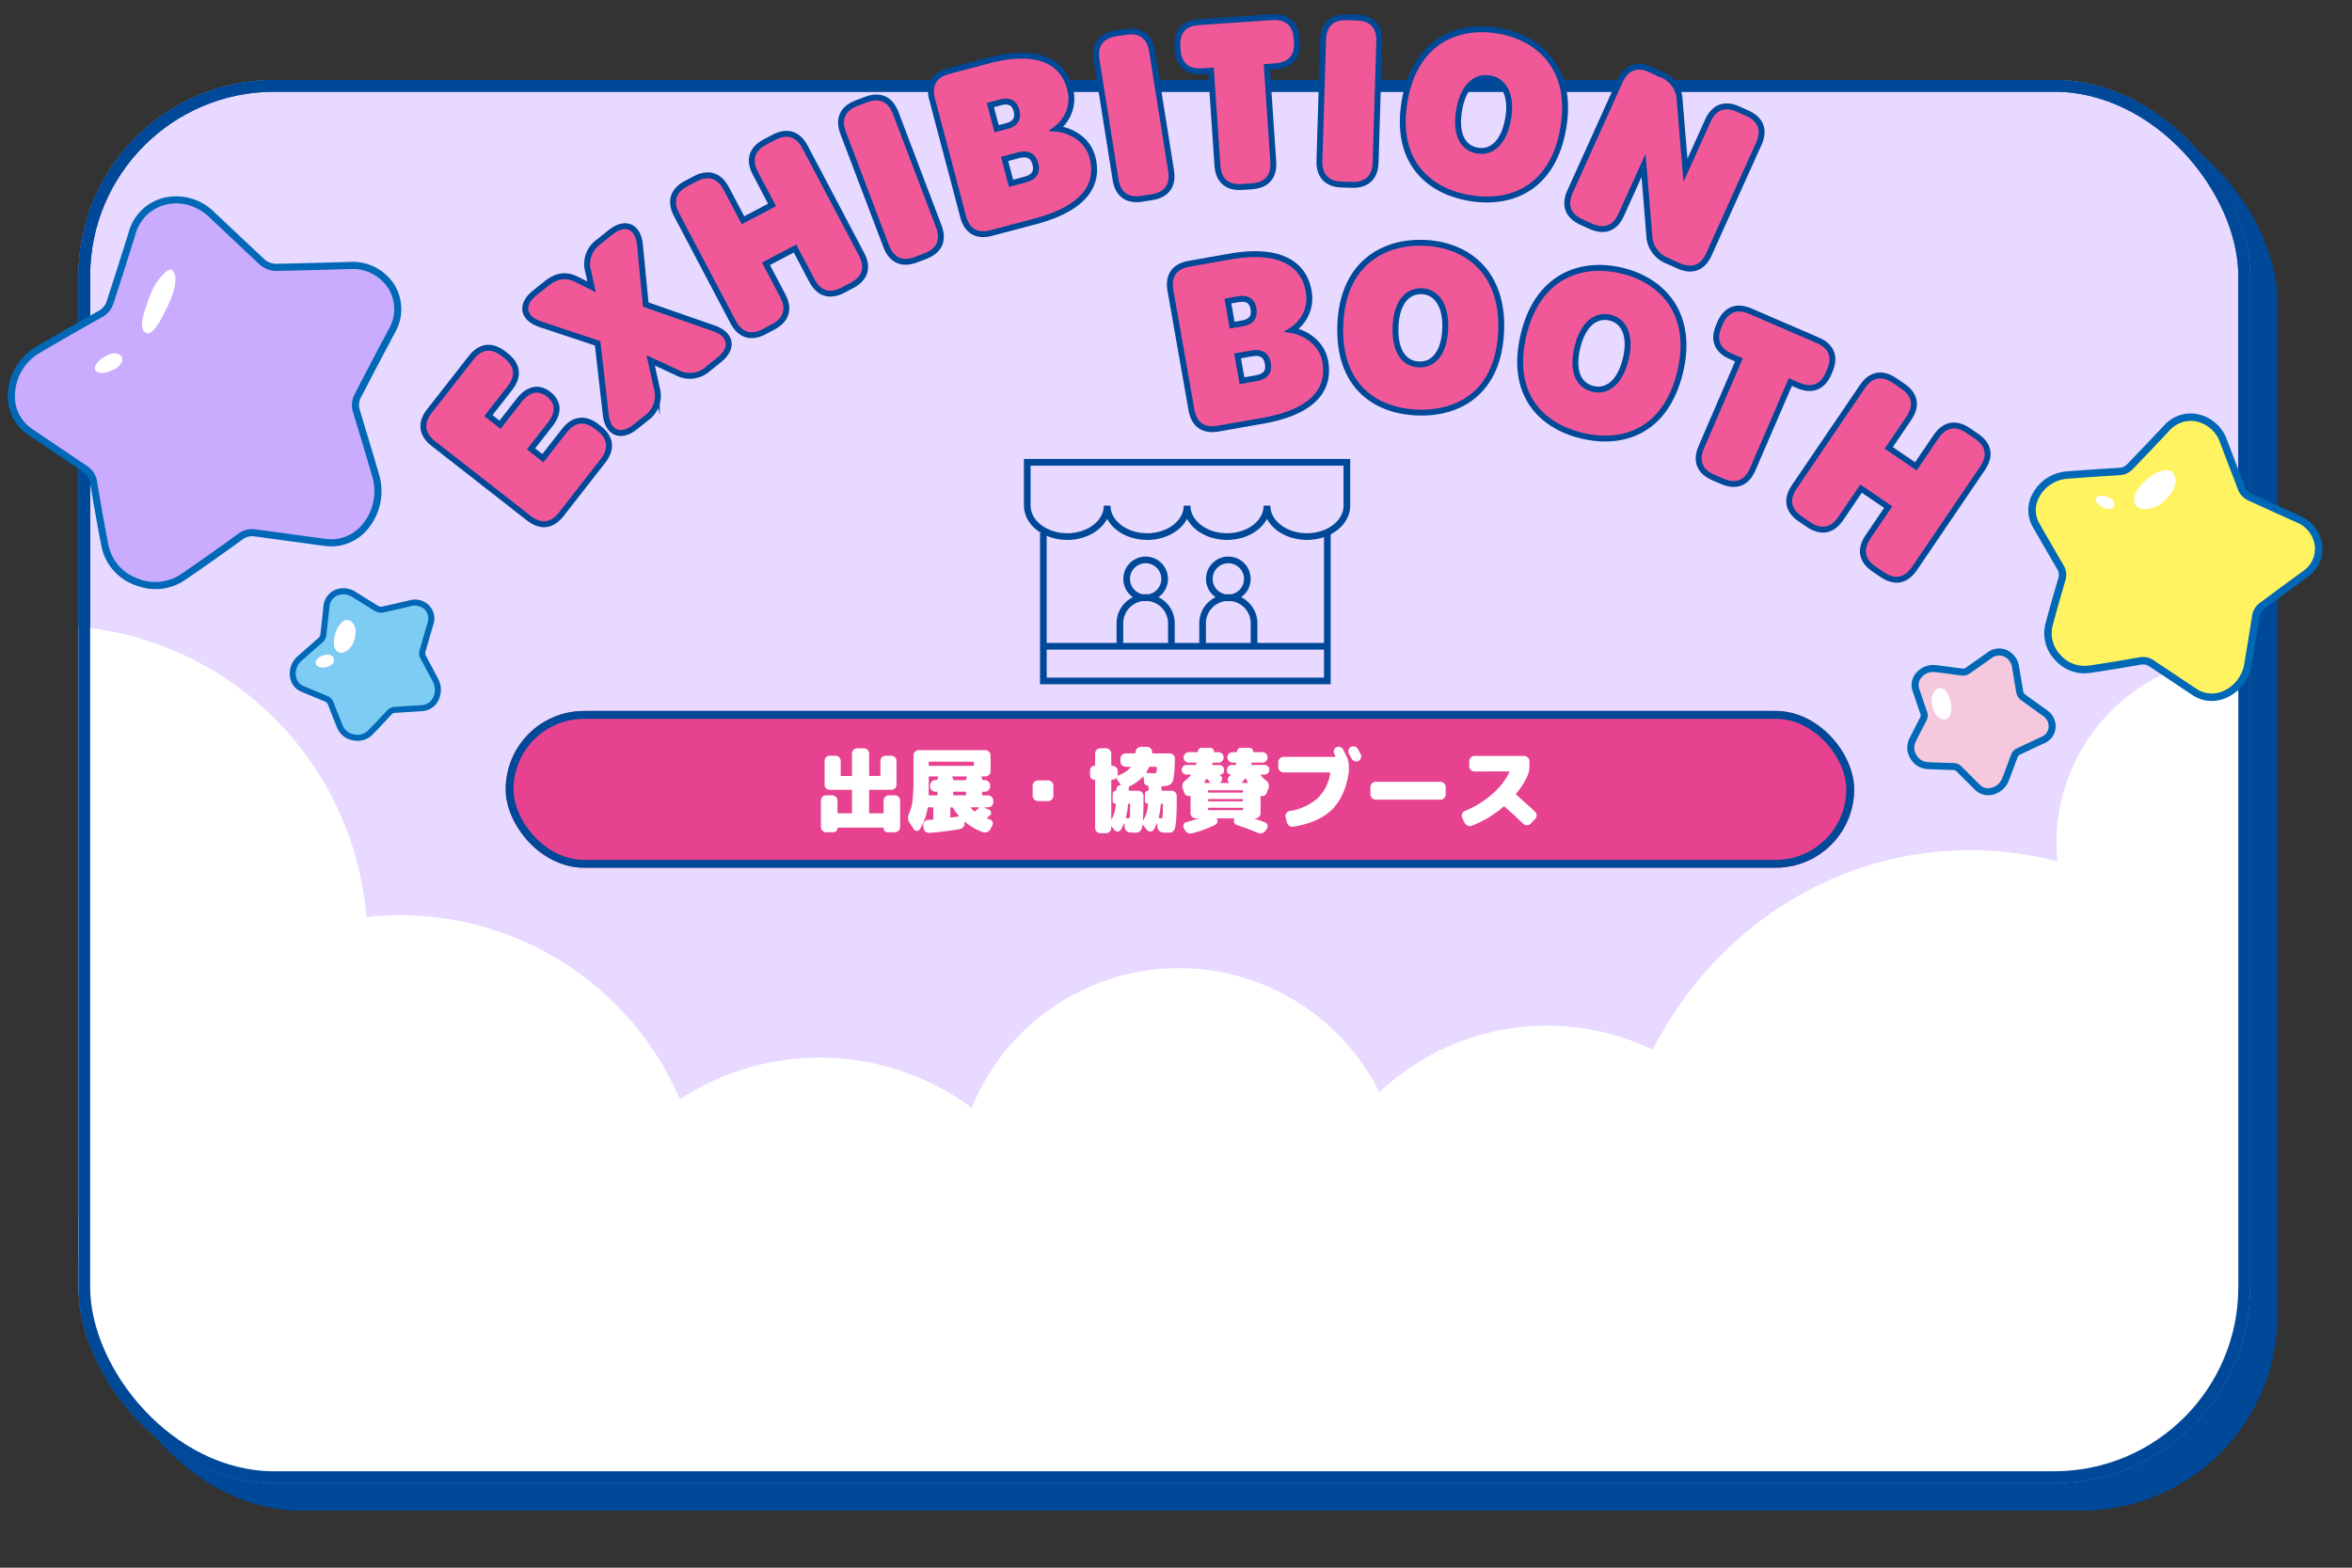 <svg xmlns="http://www.w3.org/2000/svg" xmlns:xlink="http://www.w3.org/1999/xlink" width="600" height="400" viewBox="0 0 600 400">
  <rect x="0" y="0" width="600" height="400" fill="#333333" stroke="none"/>
  <defs>
    <clipPath id="clip-path">
      <rect id="長方形_4051" data-name="長方形 4051" width="600" height="400" transform="translate(355 1331)" fill="none" stroke="#707070" stroke-width="1"/>
    </clipPath>
    <clipPath id="clip-path-2">
      <rect id="長方形_3160" data-name="長方形 3160" width="553" height="358" rx="50" transform="translate(-1815 2514)" fill="none" stroke="#004898" stroke-width="4"/>
    </clipPath>
    <clipPath id="clip-path-3">
      <rect id="長方形_3181" data-name="長方形 3181" width="105.906" height="97.396" transform="translate(0 0)" fill="none"/>
    </clipPath>
    <clipPath id="clip-path-4">
      <rect id="長方形_3274" data-name="長方形 3274" width="83.236" height="57.485" transform="translate(0 0)" fill="none"/>
    </clipPath>
    <clipPath id="clip-path-5">
      <rect id="長方形_3304" data-name="長方形 3304" width="400.548" height="145.053" fill="none"/>
    </clipPath>
  </defs>
  <g id="top_conts04_pc" transform="translate(-355 -1331)" clip-path="url(#clip-path)">
    <g id="グループ_19042" data-name="グループ 19042">
      <g id="グループ_16670" data-name="グループ 16670" transform="translate(2200 -1163.6)">
        <g id="長方形_3158" data-name="長方形 3158" transform="translate(-1818 2522)" fill="#004898" stroke="#004898" stroke-width="3">
          <rect width="554" height="358" rx="50" stroke="none"/>
          <rect x="1.5" y="1.5" width="551" height="355" rx="48.5" fill="none"/>
        </g>
        <g id="長方形_3157" data-name="長方形 3157" transform="translate(-1825 2515)" fill="#e7d9ff" stroke="#004898" stroke-width="3">
          <rect width="554" height="358" rx="50" stroke="none"/>
          <rect x="1.5" y="1.5" width="551" height="355" rx="48.5" fill="none"/>
        </g>
        <g id="マスクグループ_2038" data-name="マスクグループ 2038" transform="translate(-10)" clip-path="url(#clip-path-2)">
          <g id="グループ_16602" data-name="グループ 16602" transform="translate(-1903.231 2063.628)">
            <path id="パス_14401" data-name="パス 14401" d="M161.966,671.533A80.983,80.983,0,1,1,80.983,590.55a80.983,80.983,0,0,1,80.983,80.983" fill="#fff"/>
            <path id="パス_14402" data-name="パス 14402" d="M247.995,742.116a77.625,77.625,0,1,1-77.625-77.625,77.625,77.625,0,0,1,77.625,77.625" fill="#fff"/>
            <path id="パス_14403" data-name="パス 14403" d="M207.23,791.547a69.978,69.978,0,1,1-69.978-69.978,69.978,69.978,0,0,1,69.978,69.978" fill="#fff"/>
            <path id="パス_14404" data-name="パス 14404" d="M433.614,816.941a69.978,69.978,0,1,1-69.978-69.978,69.978,69.978,0,0,1,69.978,69.978" fill="#fff"/>
            <path id="パス_14405" data-name="パス 14405" d="M314.749,821.8a69.978,69.978,0,1,1-69.978-69.978A69.978,69.978,0,0,1,314.749,821.8" fill="#fff"/>
            <path id="パス_14406" data-name="パス 14406" d="M342.454,765.941a65.122,65.122,0,1,1-65.122-65.122,65.122,65.122,0,0,1,65.122,65.122" fill="#fff"/>
            <path id="パス_14407" data-name="パス 14407" d="M426.06,735.057A57.059,57.059,0,1,1,369,678a57.059,57.059,0,0,1,57.059,57.059" fill="#fff"/>
            <path id="パス_14408" data-name="パス 14408" d="M662.343,743.713c0,52.913-41,95.809-91.57,95.809s-91.57-42.9-91.57-95.809,41-95.809,91.57-95.809,91.57,42.9,91.57,95.809" fill="#fff"/>
            <path id="パス_14409" data-name="パス 14409" d="M525.152,754.937a62.272,62.272,0,1,1-62.273-62.273,62.273,62.273,0,0,1,62.273,62.273" fill="#fff"/>
            <path id="パス_14410" data-name="パス 14410" d="M529.754,831.722a70.134,70.134,0,1,1-70.134-70.134,70.134,70.134,0,0,1,70.134,70.134" fill="#fff"/>
            <path id="パス_14411" data-name="パス 14411" d="M688.231,646.058a47.693,47.693,0,1,1-47.692-47.693,47.692,47.692,0,0,1,47.692,47.693" fill="#fff"/>
          </g>
        </g>
        <g id="長方形_3159" data-name="長方形 3159" transform="translate(-1825 2515)" fill="none" stroke="#004898" stroke-width="3">
          <rect width="554" height="358" rx="50" stroke="none"/>
          <rect x="1.5" y="1.5" width="551" height="355" rx="48.5" fill="none"/>
        </g>
      </g>
      <g id="長方形_3191" data-name="長方形 3191" transform="translate(484 1512.4)" fill="#e64290" stroke="#004898" stroke-width="2">
        <rect width="344" height="40" rx="20" stroke="none"/>
        <rect x="1" y="1" width="342" height="38" rx="19" fill="none"/>
      </g>
      <path id="パス_20666" data-name="パス 20666" d="M-72.7-7.464a1.254,1.254,0,0,1,.936.4,1.314,1.314,0,0,1,.384.948V.6a1.314,1.314,0,0,1-.384.948,1.254,1.254,0,0,1-.936.4h-1.872a1,1,0,0,1-.732-.3,1,1,0,0,1-.3-.732.127.127,0,0,0-.144-.144H-87.216a.127.127,0,0,0-.144.144,1,1,0,0,1-.3.732,1,1,0,0,1-.732.3h-1.872a1.254,1.254,0,0,1-.936-.4A1.314,1.314,0,0,1-91.584.6V-6.12a1.314,1.314,0,0,1,.384-.948,1.254,1.254,0,0,1,.936-.4h1.56a1.293,1.293,0,0,1,.948.4,1.293,1.293,0,0,1,.4.948v3.048a.17.17,0,0,0,.192.192h3.312a.17.17,0,0,0,.192-.192V-8.664q0-.216-.192-.216h-5.472a1.274,1.274,0,0,1-.936-.384,1.274,1.274,0,0,1-.384-.936v-6.048a1.274,1.274,0,0,1,.384-.936,1.274,1.274,0,0,1,.936-.384h1.464a1.274,1.274,0,0,1,.936.384,1.274,1.274,0,0,1,.384.936V-12.6q0,.192.216.192h2.472a.17.17,0,0,0,.192-.192v-5.52a1.293,1.293,0,0,1,.4-.948,1.293,1.293,0,0,1,.948-.4h1.68a1.293,1.293,0,0,1,.948.4,1.293,1.293,0,0,1,.4.948v5.52a.17.17,0,0,0,.192.192h2.472q.216,0,.216-.192v-3.648a1.274,1.274,0,0,1,.384-.936,1.274,1.274,0,0,1,.936-.384h1.464a1.274,1.274,0,0,1,.936.384,1.274,1.274,0,0,1,.384.936V-10.2a1.274,1.274,0,0,1-.384.936,1.274,1.274,0,0,1-.936.384H-79.1q-.192,0-.192.216v5.592a.17.17,0,0,0,.192.192h3.312a.17.17,0,0,0,.192-.192V-6.12a1.293,1.293,0,0,1,.4-.948,1.293,1.293,0,0,1,.948-.4Zm23.736,0a1.293,1.293,0,0,1,.948.4,1.293,1.293,0,0,1,.4.948v.384a1.254,1.254,0,0,1-.4.936,1.314,1.314,0,0,1-.948.384h-.864q-.048,0-.048.036a.081.081,0,0,0,.024.06l1.152.528a.846.846,0,0,1,.516.66.838.838,0,0,1-.276.8q-.12.1-.36.3t-.36.3a.093.093,0,0,0-.024.108.152.152,0,0,0,.072.084q.12.048.324.108t.276.084a1.08,1.08,0,0,1,.7.612.993.993,0,0,1-.024.924l-.456.912a1.607,1.607,0,0,1-.792.768,1.484,1.484,0,0,1-1.08.072A14.238,14.238,0,0,1-54.816-.7Q-54.84-.744-54.9-.72t-.06.072l.024.216A1.438,1.438,0,0,1-55.224.576a1.355,1.355,0,0,1-.888.552,75.661,75.661,0,0,1-7.824.984,1.284,1.284,0,0,1-.984-.324A1.332,1.332,0,0,1-65.4.864l-.072-.648a1.257,1.257,0,0,1,.3-.948,1.266,1.266,0,0,1,.9-.468l1.152-.072a.191.191,0,0,0,.216-.216V-4.2q0-.216-.192-.216h-1.032a.235.235,0,0,0-.24.216,13.825,13.825,0,0,1-2.016,5.424.786.786,0,0,1-.744.384.9.9,0,0,1-.744-.432l-1.1-1.656a2.228,2.228,0,0,1-.144-2.28,11.564,11.564,0,0,0,.912-3.432,52.549,52.549,0,0,0,.24-5.856v-5.616a1.254,1.254,0,0,1,.4-.936,1.314,1.314,0,0,1,.948-.384h16.968a1.314,1.314,0,0,1,.948.384,1.254,1.254,0,0,1,.4.936v4.056a1.254,1.254,0,0,1-.4.936,1.314,1.314,0,0,1-.948.384h-.96q-.048,0-.072.072t.024.1a.955.955,0,0,1,.216.624q0,.144.168.144h.5a1.293,1.293,0,0,1,.948.4,1.293,1.293,0,0,1,.4.948v.264a1.293,1.293,0,0,1-.4.948,1.293,1.293,0,0,1-.948.4h-.456q-.216,0-.216.192v.552q0,.192.216.192ZM-64.08-15.84v.648a.17.17,0,0,0,.192.192h11.136a.17.17,0,0,0,.192-.192v-.648q0-.216-.192-.216H-63.888Q-64.08-16.056-64.08-15.84Zm2.232,4.344a.955.955,0,0,1,.216-.624q.048-.024.024-.1t-.072-.072h-2.208a.17.17,0,0,0-.192.192V-8.76q0,.192-.012.564t-.012.54q0,.192.216.192h1.848a.17.17,0,0,0,.192-.192v-.552A.17.17,0,0,0-62.04-8.4h-.36a1.254,1.254,0,0,1-.936-.4,1.314,1.314,0,0,1-.384-.948v-.264a1.314,1.314,0,0,1,.384-.948,1.254,1.254,0,0,1,.936-.4h.408A.127.127,0,0,0-61.848-11.5ZM-56.5-2.064q.216-.048.072-.192a14.265,14.265,0,0,1-1.464-1.992.367.367,0,0,0-.312-.168h-.144a.191.191,0,0,0-.216.216v2.232q0,.216.192.168.312-.048.936-.132T-56.5-2.064Zm1.944-5.592v-.552a.17.17,0,0,0-.192-.192h-2.9a.17.17,0,0,0-.192.192v.552a.17.17,0,0,0,.192.192h2.9A.17.17,0,0,0-54.552-7.656Zm0-3.84a.955.955,0,0,1,.216-.624q.048-.024.024-.1t-.072-.072h-3.648q-.048,0-.072.072t.024.1a.956.956,0,0,1,.24.624.127.127,0,0,0,.144.144h3A.127.127,0,0,0-54.552-11.5Zm3.288,7.224q.048-.1-.072-.144h-1.9q-.048,0-.072.06a.127.127,0,0,0,0,.108,10.262,10.262,0,0,0,.792.84.255.255,0,0,0,.312-.024Q-51.528-4.008-51.264-4.272Zm17.616-7.008a1.314,1.314,0,0,1,.96.408,1.314,1.314,0,0,1,.408.96v2.544a1.314,1.314,0,0,1-.408.96,1.314,1.314,0,0,1-.96.408h-2.544a1.314,1.314,0,0,1-.96-.408,1.314,1.314,0,0,1-.408-.96V-9.912a1.314,1.314,0,0,1,.408-.96,1.314,1.314,0,0,1,.96-.408ZM-2.16-8.64a1.314,1.314,0,0,1,.948.384,1.254,1.254,0,0,1,.4.936q0,2.352-.036,3.84T-1-.888A14.991,14.991,0,0,1-1.224.756a1.826,1.826,0,0,1-.42.864A1.171,1.171,0,0,1-2.22,2a4.214,4.214,0,0,1-.828.06L-4.32,2.016a1.584,1.584,0,0,1-.972-.444A1.343,1.343,0,0,1-5.736.624l-.048-.96q0-.048-.036-.048t-.06.048A10.77,10.77,0,0,1-6.72,1.32a.972.972,0,0,1-.8.456.992.992,0,0,1-.852-.384L-9.432.12a.1.1,0,0,0-.1-.036.057.057,0,0,0-.048.06,2.6,2.6,0,0,1-.612,1.584,2.129,2.129,0,0,1-1.332.336l-1.152-.048a1.586,1.586,0,0,1-.984-.432,1.345,1.345,0,0,1-.432-.96l-.048-.96q0-.048-.036-.048t-.06.048a10.77,10.77,0,0,1-.84,1.656.894.894,0,0,1-.792.444.972.972,0,0,1-.84-.4l-.576-.72a1.077,1.077,0,0,1-.168-.264A.069.069,0,0,0-17.5.36q-.024,0-.024.048V.84a1.293,1.293,0,0,1-.4.948,1.293,1.293,0,0,1-.948.4H-20.3a1.254,1.254,0,0,1-.936-.4A1.314,1.314,0,0,1-21.624.84V-11.3q0-.168-.192-.168a1.073,1.073,0,0,1-.792-.312,1.073,1.073,0,0,1-.312-.792v-1.3a1.092,1.092,0,0,1,.324-.8,1.063,1.063,0,0,1,.78-.324q.192,0,.192-.168V-18.12a1.314,1.314,0,0,1,.384-.948,1.254,1.254,0,0,1,.936-.4h1.44a1.293,1.293,0,0,1,.948.4,1.293,1.293,0,0,1,.4.948v2.928a.17.17,0,0,0,.192.192h.12a1.293,1.293,0,0,1,.948.4,1.293,1.293,0,0,1,.4.948v.864a1.254,1.254,0,0,1-.4.936,1.314,1.314,0,0,1-.948.384h-.12q-.192,0-.192.216V-1.32q0,.048.024.048a.069.069,0,0,0,.048-.024l.1-.192a8.826,8.826,0,0,0,.984-3.744q0-.12-.1-.12a.671.671,0,0,1-.492-.2.671.671,0,0,1-.2-.492V-7.824a.786.786,0,0,1,.24-.576.786.786,0,0,1,.576-.24.106.106,0,0,0,.12-.12v-.168a1.092,1.092,0,0,1,.324-.8,1.063,1.063,0,0,1,.78-.324.081.081,0,0,0,.072-.036q.024-.036-.024-.084l-.816-1.056a.884.884,0,0,1-.144-.84.936.936,0,0,1,.6-.624,6.436,6.436,0,0,0,2.832-1.9q.12-.168-.072-.168h-1.152a1.314,1.314,0,0,1-.948-.384,1.254,1.254,0,0,1-.4-.936v-.744a1.293,1.293,0,0,1,.4-.948,1.293,1.293,0,0,1,.948-.4h2.256q.216,0,.216-.192a.2.2,0,0,1,.012-.06.2.2,0,0,0,.012-.06,1.486,1.486,0,0,1,.432-.96,1.274,1.274,0,0,1,.936-.384h1.584a1.216,1.216,0,0,1,.924.4A1.221,1.221,0,0,1-7.1-18.5v.144a.17.17,0,0,0,.192.192h4.3a1.274,1.274,0,0,1,.936.384,1.274,1.274,0,0,1,.384.936q-.024,2.016-.12,3.228A16.479,16.479,0,0,1-1.68-11.6a2.031,2.031,0,0,1-.588,1.164,2.339,2.339,0,0,1-.888.492,5.173,5.173,0,0,1-1.332.132q-.216,0-.216.192v.768q0,.216.192.216Zm-10.9,7.056a.187.187,0,0,0,.168-.072,1.5,1.5,0,0,0,.108-.42,7.635,7.635,0,0,0,.072-1.068q.012-.72.012-1.992,0-.216-.192-.216h-.12q-.216,0-.216.192a23.238,23.238,0,0,1-.528,3.312q-.048.216.144.216Q-13.08-1.584-13.056-1.584Zm5.064-7.2v-.984q0-.144-.12-.144A1.143,1.143,0,0,1-8.82-10.2a.911.911,0,0,1-.324-.648l-.144-1.3a.077.077,0,0,0-.048-.072.1.1,0,0,0-.1,0,11.486,11.486,0,0,1-3.432,2.472.3.3,0,0,0-.192.312v.6a.17.17,0,0,0,.192.192h2.232a1.293,1.293,0,0,1,.948.4,1.293,1.293,0,0,1,.4.948q0,4.08-.144,6.144,0,.048.024.048a.069.069,0,0,0,.048-.024A8.579,8.579,0,0,0-8.136-5.256a.085.085,0,0,0-.1-.1.671.671,0,0,1-.492-.2.671.671,0,0,1-.2-.492V-7.824a.786.786,0,0,1,.24-.576.786.786,0,0,1,.576-.24Q-7.992-8.64-7.992-8.784Zm1.416-4.32q.48,0,.588-.216a3.859,3.859,0,0,0,.108-1.224q0-.216-.192-.216H-7.656a.264.264,0,0,0-.264.192,8.76,8.76,0,0,1-.624,1.2.1.1,0,0,0-.012.12.115.115,0,0,0,.108.072Q-6.888-13.1-6.576-13.1ZM-4.7-1.584a.187.187,0,0,0,.168-.072,1.5,1.5,0,0,0,.108-.42,7.635,7.635,0,0,0,.072-1.068q.012-.72.012-1.992a.191.191,0,0,0-.216-.216h-.1q-.216,0-.216.192A23.239,23.239,0,0,1-5.4-1.848q-.048.216.144.216Q-4.728-1.584-4.7-1.584Zm25.44-11.184a.115.115,0,0,0-.108.072.1.1,0,0,0,.012.12,6.73,6.73,0,0,0,1.3,1.32,1.67,1.67,0,0,1,.648,1.992L22.1-8.016a1.113,1.113,0,0,1-.564.624,1.007,1.007,0,0,1-.8.048q-.168-.048-.168.144v4.272a1.314,1.314,0,0,1-.384.948,1.254,1.254,0,0,1-.936.4h-.264a.069.069,0,0,1-.024.048q1.632.5,2.736.96A.945.945,0,0,1,22.32.1a1.079,1.079,0,0,1-.144.936l-.36.528a1.514,1.514,0,0,1-.888.612,1.588,1.588,0,0,1-1.1-.084Q17.664,1.152,14.52.1a1.087,1.087,0,0,1-.672-.612,1.045,1.045,0,0,1,.024-.9.08.08,0,0,0,.012-.108.118.118,0,0,0-.108-.06H9.5q-.024,0-.06.048a.086.086,0,0,0-.012.1.973.973,0,0,1,.108.828.99.99,0,0,1-.516.636A29.755,29.755,0,0,1,3.168,2.208a1.659,1.659,0,0,1-1.092-.084,1.655,1.655,0,0,1-.828-.756L.984.888A1.018,1.018,0,0,1,.948-.036a.972.972,0,0,1,.684-.588q2.016-.552,3.1-.888.024,0,.024-.036t-.024-.036h-.7a1.254,1.254,0,0,1-.936-.4,1.314,1.314,0,0,1-.384-.948V-7.2q0-.168-.168-.12a1.084,1.084,0,0,1-.8-.072,1.113,1.113,0,0,1-.564-.624L.7-9.264a1.567,1.567,0,0,1,0-1.08,1.9,1.9,0,0,1,.672-.912A6.981,6.981,0,0,0,2.76-12.6q.12-.168-.072-.168H1.7a1.218,1.218,0,0,1-.876-.36,1.16,1.16,0,0,1-.372-.864,1.16,1.16,0,0,1,.372-.864,1.218,1.218,0,0,1,.876-.36H3.888a.247.247,0,0,0,.264-.216.393.393,0,0,1,.024-.1.393.393,0,0,0,.024-.1q.048-.192-.168-.192H2.256a1.254,1.254,0,0,1-.936-.4,1.286,1.286,0,0,1-.384-.924,1.286,1.286,0,0,1,.384-.924,1.254,1.254,0,0,1,.936-.4h2.16A.127.127,0,0,0,4.56-18.6a1.065,1.065,0,0,1,.3-.7.909.909,0,0,1,.684-.288H7.728a.93.93,0,0,1,.7.3.876.876,0,0,1,.264.684q0,.144.12.144H9.84a1.254,1.254,0,0,1,.936.4,1.286,1.286,0,0,1,.384.924,1.286,1.286,0,0,1-.384.924,1.254,1.254,0,0,1-.936.4h-1.3a.247.247,0,0,0-.264.216v.1a.213.213,0,0,1-.024.1q-.048.192.144.192h1.656a1.178,1.178,0,0,1,.864.36,1.178,1.178,0,0,1,.36.864v.216a.957.957,0,0,1-.3.72,1.017,1.017,0,0,1-.732.288q-.024,0-.048.048t0,.072q.024.024.156.132a.933.933,0,0,1,.18.18.941.941,0,0,1,.24.864,1.017,1.017,0,0,1-.552.744.081.081,0,0,0-.024.06q0,.036.048.036h2.208q.048,0,.072-.06t-.024-.084a.967.967,0,0,1-.3-.792,1.07,1.07,0,0,1,.42-.768,1.837,1.837,0,0,0,.192-.156q.12-.108.168-.156A.072.072,0,0,0,13-12.72q-.012-.048-.036-.048a.909.909,0,0,1-.684-.288A.941.941,0,0,1,12-13.728v-.264a1.178,1.178,0,0,1,.36-.864,1.178,1.178,0,0,1,.864-.36h.888q.168,0,.216-.216a.393.393,0,0,1,.024-.1.393.393,0,0,0,.024-.1q.048-.192-.168-.192H13.44a1.254,1.254,0,0,1-.936-.4,1.286,1.286,0,0,1-.384-.924,1.286,1.286,0,0,1,.384-.924,1.254,1.254,0,0,1,.936-.4h.984a.127.127,0,0,0,.144-.144.948.948,0,0,1,.288-.7.948.948,0,0,1,.7-.288h2.16a.93.93,0,0,1,.7.3.876.876,0,0,1,.264.684.127.127,0,0,0,.144.144h2.208a1.254,1.254,0,0,1,.936.4,1.286,1.286,0,0,1,.384.924,1.286,1.286,0,0,1-.384.924,1.254,1.254,0,0,1-.936.4H18.5a.235.235,0,0,0-.24.216.213.213,0,0,1-.024.1.213.213,0,0,0-.024.1q-.048.192.144.192h3.216a1.218,1.218,0,0,1,.876.36,1.16,1.16,0,0,1,.372.864,1.16,1.16,0,0,1-.372.864,1.218,1.218,0,0,1-.876.36Zm-4.152,1.032a8.518,8.518,0,0,1-.72.936.093.093,0,0,0-.024.108q.024.06.072.06h1.344a.118.118,0,0,0,.108-.06.08.08,0,0,0-.012-.108q-.384-.624-.552-.96Q16.7-11.9,16.584-11.736Zm-9.6.12q-.144-.144-.24.024-.1.12-.264.384t-.24.384a.1.1,0,0,0-.012.12.115.115,0,0,0,.108.072H7.68q.048,0,.072-.06t-.024-.084l-.1-.1Q7.416-11.136,6.984-11.616Zm9.12,7.7V-4.08q0-.216-.192-.216H7.368q-.192,0-.192.216v.168q0,.216.192.216h8.544Q16.1-3.7,16.1-3.912Zm0-2.232v-.168q0-.216-.192-.216H7.368q-.192,0-.192.216v.168q0,.216.192.216h8.544Q16.1-5.928,16.1-6.144Zm0-2.232v-.192a.17.17,0,0,0-.192-.192H7.368a.17.17,0,0,0-.192.192v.192q0,.216.192.216h8.544Q16.1-8.16,16.1-8.376ZM41.64-19.152l.42.84q.276.552.42.816a5.517,5.517,0,0,1,.6,2.544v1.632Q42.12-7.1,38.748-3.8T28.944.528A1.372,1.372,0,0,1,27.9.3a1.5,1.5,0,0,1-.612-.9l-.336-1.32a1.194,1.194,0,0,1,.18-.972,1.326,1.326,0,0,1,.852-.564,14.174,14.174,0,0,0,7.1-3.228,11.2,11.2,0,0,0,3.264-6.42q.048-.216-.168-.216H26.448a1.314,1.314,0,0,1-.96-.408,1.314,1.314,0,0,1-.408-.96v-1.224a1.314,1.314,0,0,1,.408-.96,1.314,1.314,0,0,1,.96-.408H39.576q.192,0,.1-.192l-.288-.576A1.189,1.189,0,0,1,39.3-19a1.211,1.211,0,0,1,.612-.732,1.216,1.216,0,0,1,.972-.072A1.335,1.335,0,0,1,41.64-19.152Zm3.792-.1q.24.432.672,1.3a1.216,1.216,0,0,1,.072.972,1.243,1.243,0,0,1-.648.732,1.216,1.216,0,0,1-.972.072,1.335,1.335,0,0,1-.756-.648q-.216-.432-.7-1.3a1.252,1.252,0,0,1-.084-.972,1.2,1.2,0,0,1,.636-.732,1.3,1.3,0,0,1,1.008-.072A1.243,1.243,0,0,1,45.432-19.248Zm21,8.328a1.314,1.314,0,0,1,.96.408,1.314,1.314,0,0,1,.408.96v1.824a1.314,1.314,0,0,1-.408.96,1.314,1.314,0,0,1-.96.408H49.968a1.314,1.314,0,0,1-.96-.408,1.314,1.314,0,0,1-.408-.96V-9.552a1.314,1.314,0,0,1,.408-.96,1.314,1.314,0,0,1,.96-.408ZM85.824-7.608q2.208,1.944,4.728,4.272a1.333,1.333,0,0,1,.432.948,1.284,1.284,0,0,1-.36.972L89.5-.264a1.358,1.358,0,0,1-.96.42,1.311,1.311,0,0,1-.96-.372Q85.152-2.544,82.848-4.56a.249.249,0,0,0-.336.024A27.119,27.119,0,0,1,74.5.264a1.37,1.37,0,0,1-1.08-.012A1.54,1.54,0,0,1,72.6-.5L72-1.776a1.234,1.234,0,0,1-.012-1A1.282,1.282,0,0,1,72.7-3.48a24.478,24.478,0,0,0,7-4.344,16.692,16.692,0,0,0,4.332-5.544q.1-.192-.12-.192H75.168a1.314,1.314,0,0,1-.96-.408,1.314,1.314,0,0,1-.408-.96v-1.224a1.314,1.314,0,0,1,.408-.96,1.314,1.314,0,0,1,.96-.408H87.792a1.314,1.314,0,0,1,.96.408,1.314,1.314,0,0,1,.408.96v1.224a6.081,6.081,0,0,1-.552,2.616A21.165,21.165,0,0,1,85.8-7.92Q85.656-7.728,85.824-7.608Z" transform="translate(656 1541.4)" fill="#fff"/>
      <g id="グループ_17184" data-name="グループ 17184" transform="translate(841.546 1436.502)">
        <g id="グループ_16643" data-name="グループ 16643" clip-path="url(#clip-path-3)">
          <path id="パス_14971" data-name="パス 14971" d="M103.482,33.9a6.946,6.946,0,0,0-4.221-5.592c-4.183-1.871-8.36-3.776-12.519-5.682a5.586,5.586,0,0,1-2.857-3.068Q81.582,13.55,79.293,7.5a7.742,7.742,0,0,0-5.677-4.981,6.762,6.762,0,0,0-6.333,2.144l0,0c-3.086,3.291-6.247,6.609-9.444,9.925a5.394,5.394,0,0,1-3.561,1.648c-4.425.259-8.977.571-13.53.927a8.375,8.375,0,0,0-6.659,4.424,6.307,6.307,0,0,0,.017,6.17Q37.156,33.1,40.379,38.6a5.147,5.147,0,0,1,.463,4.055c-1.252,4.218-2.336,8.062-3.313,11.752a7.443,7.443,0,0,0,1.854,6.773,7.641,7.641,0,0,0,6.7,2.674c4.14-.607,8.539-1.326,13.071-2.136a5.712,5.712,0,0,1,.988-.087,5.2,5.2,0,0,1,2.9.868l2.133,1.423q4.512,3.01,8.9,5.929a6.552,6.552,0,0,0,6.323.519,8.68,8.68,0,0,0,5.051-6.441q1.062-6.244,2.039-12.483a5.355,5.355,0,0,1,2.054-3.431c3.718-2.778,7.441-5.527,11.143-8.208a6.392,6.392,0,0,0,2.792-5.911m-53.3-9.29c-4.371-1.656-2.775-5.553,1.544-3.541,2.87,1.337,1.672,4.759-1.544,3.541M64.9,23.5c-1.6,1.23-5.476,2.21-6.909.347-1.386-1.8-.431-4.392,2.4-7.078,2.1-1.988,5.97-3.942,7.656-2.056S69.212,20.2,64.9,23.5" fill="#fff362" stroke="#fff362" stroke-width="1"/>
          <path id="パス_14972" data-name="パス 14972" d="M105.863,33.662a9.306,9.306,0,0,0-5.62-7.535c-4.18-1.87-8.35-3.774-12.5-5.677A3.181,3.181,0,0,1,86.119,18.7q-2.3-6-4.587-12.05a10.12,10.12,0,0,0-7.46-6.48,9.107,9.107,0,0,0-8.54,2.862c-3.078,3.28-6.23,6.59-9.419,9.9a3.037,3.037,0,0,1-1.98.92c-4.438.262-9.005.574-13.585.931a10.8,10.8,0,0,0-8.585,5.707,8.643,8.643,0,0,0,.067,8.467c2.035,3.558,4.139,7.183,6.283,10.857a2.752,2.752,0,0,1,.235,2.165C37.289,46.218,36.2,50.085,35.215,53.8a9.82,9.82,0,0,0,2.38,8.976,10.03,10.03,0,0,0,8.827,3.452c4.171-.611,8.6-1.334,13.149-2.148a2.931,2.931,0,0,1,2.145.415l2.133,1.422q4.518,3.014,8.9,5.929a8.723,8.723,0,0,0,4.9,1.5,9.436,9.436,0,0,0,3.688-.768,11.108,11.108,0,0,0,6.477-8.235q1.063-6.273,2.043-12.522a2.938,2.938,0,0,1,1.124-1.885c3.707-2.772,7.42-5.514,11.108-8.184a8.839,8.839,0,0,0,3.774-8.091M87.493,51.451q-.975,6.234-2.039,12.483a8.681,8.681,0,0,1-5.05,6.441,6.557,6.557,0,0,1-6.324-.519q-4.382-2.909-8.9-5.929L63.046,62.5a5.208,5.208,0,0,0-2.906-.868,5.615,5.615,0,0,0-.988.087c-4.532.81-8.931,1.529-13.07,2.135a7.639,7.639,0,0,1-6.7-2.673,7.446,7.446,0,0,1-1.854-6.774c.977-3.69,2.061-7.533,3.313-11.751A5.15,5.15,0,0,0,40.38,38.6Q37.168,33.1,34.1,27.762a6.3,6.3,0,0,1-.016-6.17,8.377,8.377,0,0,1,6.658-4.425c4.553-.355,9.1-.667,13.53-.926a5.394,5.394,0,0,0,3.561-1.648c3.2-3.316,6.358-6.634,9.444-9.925l0,0a6.762,6.762,0,0,1,6.333-2.144A7.742,7.742,0,0,1,79.293,7.5q2.28,6.045,4.592,12.056a5.585,5.585,0,0,0,2.857,3.069c4.159,1.9,8.336,3.81,12.519,5.682a6.946,6.946,0,0,1,4.221,5.592,6.392,6.392,0,0,1-2.792,5.911c-3.7,2.681-7.425,5.429-11.143,8.208a5.355,5.355,0,0,0-2.054,3.431" fill="#0068b6"/>
          <path id="パス_14973" data-name="パス 14973" d="M60.4,16.772c-2.83,2.686-3.784,5.276-2.4,7.078,1.433,1.864,5.305.883,6.909-.346,4.307-3.3,4.831-6.9,3.146-8.788s-5.561.068-7.656,2.056" fill="#fff"/>
          <path id="パス_14974" data-name="パス 14974" d="M51.725,21.07c-4.319-2.012-5.915,1.884-1.544,3.54,3.216,1.218,4.414-2.2,1.544-3.54" fill="#fff"/>
          <path id="パス_14975" data-name="パス 14975" d="M34.27,82.493a2.927,2.927,0,0,0,1.789-2.4,3.2,3.2,0,0,0-1.409-2.905q-2.814-2-5.612-4.035a3.1,3.1,0,0,1-1.223-1.98l-.053-.319q-.514-3.028-1.021-6.077a3.6,3.6,0,0,0-2.13-2.792,3.111,3.111,0,0,0-3.051.4l0,0c-1.846,1.318-3.732,2.643-5.636,3.963a3.027,3.027,0,0,1-2.125.511q-3.366-.47-6.752-.875a3.745,3.745,0,0,0-.422-.024A3.915,3.915,0,0,0,3.589,67.4a2.878,2.878,0,0,0-.55,2.765c.651,1.954,1.332,3.944,2.025,5.961a2.885,2.885,0,0,1-.19,2.276c-1.022,1.934-1.933,3.72-2.786,5.457a3.453,3.453,0,0,0,.235,3.244,3.548,3.548,0,0,0,2.8,1.835c2.1.108,4.332.187,6.64.234a2.956,2.956,0,0,1,2.043.854l.958.959q1.9,1.9,3.757,3.75a2.973,2.973,0,0,0,2.8.8,4.073,4.073,0,0,0,2.912-2.5q1.132-2.967,2.231-5.945a2.97,2.97,0,0,1,1.5-1.652q3.161-1.507,6.3-2.95M9.808,78c-1.479.3-3.174-1.054-3.578-4.267-.15-1.2.512-3.487,1.9-3.663,1.346-.171,2.392,1.1,2.922,3.367.393,1.679.232,4.263-1.247,4.563" fill="#f6c8dd"/>
          <path id="パス_14976" data-name="パス 14976" d="M35.688,75.732q-2.811-2-5.6-4.028a1.3,1.3,0,0,1-.508-.834l-.055-.318c-.342-2.016-.686-4.041-1.02-6.071a5.375,5.375,0,0,0-3.214-4.151,4.863,4.863,0,0,0-4.773.6c-1.838,1.313-3.716,2.633-5.612,3.947a1.231,1.231,0,0,1-.861.21q-3.381-.474-6.794-.88A5.724,5.724,0,0,0,2.2,66.281a4.638,4.638,0,0,0-.851,4.456C2,72.692,2.679,74.686,3.374,76.709a1.085,1.085,0,0,1-.08.86c-1.029,1.95-1.949,3.751-2.81,5.507a5.224,5.224,0,0,0,.3,4.932A5.329,5.329,0,0,0,5.03,90.724c2.12.109,4.375.188,6.7.237a1.168,1.168,0,0,1,.816.33l.959.958q1.9,1.908,3.755,3.75a4.689,4.689,0,0,0,3.368,1.4,5.25,5.25,0,0,0,1.057-.11,5.881,5.881,0,0,0,4.217-3.6q1.143-2.989,2.242-5.974a1.182,1.182,0,0,1,.591-.656c2.1-1,4.2-1.984,6.276-2.936a4.731,4.731,0,0,0,2.826-3.853,4.966,4.966,0,0,0-2.149-4.534M26.467,87.1q-1.092,2.975-2.231,5.945a4.073,4.073,0,0,1-2.912,2.5,2.973,2.973,0,0,1-2.8-.8q-1.851-1.842-3.757-3.75l-.958-.96a2.959,2.959,0,0,0-2.043-.853c-2.308-.048-4.543-.126-6.64-.235a3.547,3.547,0,0,1-2.8-1.834,3.453,3.453,0,0,1-.235-3.244c.854-1.737,1.765-3.523,2.786-5.457a2.885,2.885,0,0,0,.19-2.276c-.693-2.018-1.374-4.007-2.025-5.961A2.875,2.875,0,0,1,3.59,67.4,3.911,3.911,0,0,1,6.622,65.96a3.73,3.73,0,0,1,.422.023q3.387.406,6.752.875a3.016,3.016,0,0,0,2.125-.511c1.9-1.319,3.79-2.644,5.636-3.963l0,0a3.109,3.109,0,0,1,3.05-.4,3.6,3.6,0,0,1,2.13,2.792q.5,3.043,1.021,6.076l.053.319a3.1,3.1,0,0,0,1.223,1.981q2.794,2.026,5.612,4.035a3.2,3.2,0,0,1,1.409,2.905,2.927,2.927,0,0,1-1.789,2.4q-3.135,1.437-6.3,2.949a2.979,2.979,0,0,0-1.5,1.653" fill="#0068b6"/>
          <path id="パス_14977" data-name="パス 14977" d="M8.133,70.064c-1.392.176-2.053,2.466-1.9,3.663.4,3.213,2.1,4.567,3.578,4.267s1.64-2.884,1.247-4.562c-.53-2.267-1.576-3.539-2.922-3.368" fill="#fff"/>
          <path id="パス_17717" data-name="パス 17717" d="M103.482,33.9a6.946,6.946,0,0,0-4.221-5.592c-4.183-1.871-8.36-3.776-12.519-5.682a5.586,5.586,0,0,1-2.857-3.068Q81.582,13.55,79.293,7.5a7.742,7.742,0,0,0-5.677-4.981,6.762,6.762,0,0,0-6.333,2.144l0,0c-3.086,3.291-6.247,6.609-9.444,9.925a5.394,5.394,0,0,1-3.561,1.648c-4.425.259-8.977.571-13.53.927a8.375,8.375,0,0,0-6.659,4.424,6.307,6.307,0,0,0,.017,6.17Q37.156,33.1,40.379,38.6a5.147,5.147,0,0,1,.463,4.055c-1.252,4.218-2.336,8.062-3.313,11.752a7.443,7.443,0,0,0,1.854,6.773,7.641,7.641,0,0,0,6.7,2.674c4.14-.607,8.539-1.326,13.071-2.136a5.712,5.712,0,0,1,.988-.087,5.2,5.2,0,0,1,2.9.868l2.133,1.423q4.512,3.01,8.9,5.929a6.552,6.552,0,0,0,6.323.519,8.68,8.68,0,0,0,5.051-6.441q1.062-6.244,2.039-12.483a5.355,5.355,0,0,1,2.054-3.431c3.718-2.778,7.441-5.527,11.143-8.208a6.392,6.392,0,0,0,2.792-5.911m-53.3-9.29c-4.371-1.656-2.775-5.553,1.544-3.541,2.87,1.337,1.672,4.759-1.544,3.541M64.9,23.5c-1.6,1.23-5.476,2.21-6.909.347-1.386-1.8-.431-4.392,2.4-7.078,2.1-1.988,5.97-3.942,7.656-2.056S69.212,20.2,64.9,23.5" fill="#fff362" stroke="#fff362" stroke-width="1"/>
        </g>
      </g>
      <g id="グループ_16987" data-name="グループ 16987" transform="translate(616.208 1448.11)">
        <g id="グループ_16986" data-name="グループ 16986" clip-path="url(#clip-path-4)">
          <path id="パス_15546" data-name="パス 15546" d="M.85.85V11.9c0,4.365,4.563,7.9,10.192,7.9s10.192-3.539,10.192-7.9c0,4.365,4.563,7.9,10.192,7.9s10.192-3.539,10.192-7.9c0,4.365,4.563,7.9,10.191,7.9S62,16.27,62,11.9c0,4.365,4.563,7.9,10.192,7.9s10.192-3.539,10.192-7.9V.85Z" fill="none" stroke="#004898" stroke-miterlimit="10" stroke-width="1.701"/>
          <path id="パス_15547" data-name="パス 15547" d="M4.951,18.89V56.635H77.4V18.89" fill="none" stroke="#004898" stroke-miterlimit="10" stroke-width="1.701"/>
          <line id="線_616" data-name="線 616" x2="72.453" transform="translate(4.951 47.791)" fill="none" stroke="#004898" stroke-miterlimit="10" stroke-width="1.701"/>
          <circle id="楕円形_973" data-name="楕円形 973" cx="4.847" cy="4.847" r="4.847" transform="translate(26.203 25.749)" fill="none" stroke="#004898" stroke-miterlimit="10" stroke-width="1.701"/>
          <path id="パス_15548" data-name="パス 15548" d="M24.485,47.621V42.009a6.566,6.566,0,1,1,13.131,0v5.612" fill="none" stroke="#004898" stroke-miterlimit="10" stroke-width="1.701"/>
          <circle id="楕円形_974" data-name="楕円形 974" cx="4.847" cy="4.847" r="4.847" transform="translate(47.293 25.749)" fill="none" stroke="#004898" stroke-miterlimit="10" stroke-width="1.701"/>
          <path id="パス_15549" data-name="パス 15549" d="M45.574,47.621V42.009a6.566,6.566,0,1,1,13.131,0v5.612" fill="none" stroke="#004898" stroke-miterlimit="10" stroke-width="1.701"/>
        </g>
      </g>
      <g id="グループ_17119" data-name="グループ 17119" transform="translate(462.243 1334.609)">
        <g id="グループ_17118" data-name="グループ 17118" clip-path="url(#clip-path-5)">
          <path id="パス_15672" data-name="パス 15672" d="M27.666,128.61,3.309,109.571c-3.021-2.361-3.376-5.259-1.015-8.281L12.94,87.671c2.362-3.022,5.26-3.376,8.282-1.015l.6.473c3.022,2.36,3.376,5.259,1.015,8.281l-5.486,7.018,2.975,2.326,4.833-6.182c2.361-3.022,5.027-3.559,7.537-1.6l.045.036c2.559,2,2.68,4.715.319,7.737l-4.834,6.182,3.024,2.361,5.486-7.019c2.362-3.021,5.26-3.376,8.281-1.015l.557.437c3.023,2.361,3.376,5.26,1.015,8.281L35.947,127.6c-2.361,3.022-5.26,3.377-8.281,1.015" fill="#f15898"/>
          <path id="パス_15673" data-name="パス 15673" d="M27.666,128.61,3.309,109.571c-3.021-2.361-3.376-5.259-1.015-8.281L12.94,87.671c2.362-3.022,5.26-3.376,8.282-1.015l.6.473c3.022,2.36,3.376,5.259,1.015,8.281l-5.486,7.018,2.975,2.326,4.833-6.182c2.361-3.022,5.027-3.559,7.537-1.6l.045.036c2.559,2,2.68,4.715.319,7.737l-4.834,6.182,3.024,2.361,5.486-7.019c2.362-3.021,5.26-3.376,8.281-1.015l.557.437c3.023,2.361,3.376,5.26,1.015,8.281L35.947,127.6C33.586,130.617,30.687,130.972,27.666,128.61Z" fill="none" stroke="#004898" stroke-miterlimit="10" stroke-width="1.5"/>
          <path id="パス_15674" data-name="パス 15674" d="M47.288,102.184l-2.079-18.2L30.6,79.119c-4.533-1.514-5.148-5.025-1.414-8.008l2.95-2.357c2.582-2.062,5.014-2.42,7.639-1.119l3.9,1.946-.836-3.787a6.925,6.925,0,0,1,2.667-7.72l3-2.394c3.733-2.983,7.022-1.608,7.5,3.148l1.483,15.278,17.374,6.055c4.487,1.551,5.055,5.1,1.368,8.044l-2.812,2.248a6.929,6.929,0,0,1-8.082.943l-6.586-3.045,1.563,7.06a7.006,7.006,0,0,1-2.751,7.71l-2.766,2.209c-3.687,2.947-6.977,1.572-7.5-3.146" fill="#f15898"/>
          <path id="パス_15675" data-name="パス 15675" d="M47.288,102.184l-2.079-18.2L30.6,79.119c-4.533-1.514-5.148-5.025-1.414-8.008l2.95-2.357c2.582-2.062,5.014-2.42,7.639-1.119l3.9,1.946-.836-3.787a6.925,6.925,0,0,1,2.667-7.72l3-2.394c3.733-2.983,7.022-1.608,7.5,3.148l1.483,15.278,17.374,6.055c4.487,1.551,5.055,5.1,1.368,8.044l-2.812,2.248a6.929,6.929,0,0,1-8.082.943l-6.586-3.045,1.563,7.06a7.006,7.006,0,0,1-2.751,7.71l-2.766,2.209C51.1,108.277,47.81,106.9,47.288,102.184Z" fill="none" stroke="#004898" stroke-miterlimit="10" stroke-width="1.5"/>
          <path id="パス_15676" data-name="パス 15676" d="M79.766,78.53,65.354,51.18c-1.787-3.392-.923-6.181,2.47-7.969l2.244-1.182c3.392-1.788,6.181-.924,7.969,2.469l4.263,8.09,7.411-3.906-4.262-8.09c-1.788-3.393-.923-6.182,2.469-7.969l2.244-1.183c3.393-1.788,6.182-.924,7.97,2.469l14.411,27.35c1.787,3.392.923,6.181-2.469,7.969l-2.245,1.182c-3.392,1.788-6.181.924-7.969-2.469L95.57,59.8l-7.412,3.905,4.291,8.142c1.787,3.392.922,6.182-2.47,7.969L87.735,81c-3.393,1.788-6.182.924-7.969-2.469" fill="#f15898"/>
          <path id="パス_15677" data-name="パス 15677" d="M79.766,78.53,65.354,51.18c-1.787-3.392-.923-6.181,2.47-7.969l2.244-1.182c3.392-1.788,6.181-.924,7.969,2.469l4.263,8.09,7.411-3.906-4.262-8.09c-1.788-3.393-.923-6.182,2.469-7.969l2.244-1.183c3.393-1.788,6.182-.924,7.97,2.469l14.411,27.35c1.787,3.392.923,6.181-2.469,7.969l-2.245,1.182c-3.392,1.788-6.181.924-7.969-2.469L95.57,59.8l-7.412,3.905,4.291,8.142c1.787,3.392.922,6.182-2.47,7.969L87.735,81C84.342,82.787,81.553,81.923,79.766,78.53Z" fill="none" stroke="#004898" stroke-miterlimit="10" stroke-width="1.5"/>
          <path id="パス_15678" data-name="パス 15678" d="M118.832,59.222l-10.978-28.9c-1.36-3.586-.164-6.25,3.422-7.612l2.372-.9c3.586-1.362,6.249-.165,7.612,3.421l10.977,28.9c1.362,3.586.163,6.25-3.422,7.612l-2.373.9c-3.585,1.362-6.248.164-7.61-3.421" fill="#f15898"/>
          <path id="パス_15679" data-name="パス 15679" d="M118.832,59.222l-10.978-28.9c-1.36-3.586-.164-6.25,3.422-7.612l2.372-.9c3.586-1.362,6.249-.165,7.612,3.421l10.977,28.9c1.362,3.586.163,6.25-3.422,7.612l-2.373.9C122.857,64,120.194,62.807,118.832,59.222Z" fill="none" stroke="#004898" stroke-miterlimit="10" stroke-width="1.5"/>
          <path id="パス_15680" data-name="パス 15680" d="M138.447,51.636l-7.9-29.893c-.978-3.708.49-6.232,4.2-7.211l10.211-2.7C159,8.129,164.231,13.4,165.648,18.761a9.6,9.6,0,0,1-3.395,10.478c2.677.207,7.8,2.029,9.183,7.277,1.416,5.363.064,12.493-14.711,16.4l-11.067,2.922c-3.709.98-6.232-.489-7.211-4.2m11.116-23.075c2.681-.708,2.916-2.356,2.481-4.01s-1.567-2.7-4.078-2.036l-2.568.678,1.6,6.047Zm4.645,13.664c2.8-.738,3.105-2.345,2.668-4s-1.515-2.956-4.31-2.218l-3.537.934,1.642,6.218Z" fill="#f15898"/>
          <path id="パス_15681" data-name="パス 15681" d="M138.447,51.636l-7.9-29.893c-.978-3.708.49-6.232,4.2-7.211l10.211-2.7C159,8.129,164.231,13.4,165.648,18.761a9.6,9.6,0,0,1-3.395,10.478c2.677.207,7.8,2.029,9.183,7.277,1.416,5.363.064,12.493-14.711,16.4l-11.067,2.922C141.949,56.813,139.426,55.344,138.447,51.636Zm11.116-23.075c2.681-.708,2.916-2.356,2.481-4.01s-1.567-2.7-4.078-2.036l-2.568.678,1.6,6.047Zm4.645,13.664c2.8-.738,3.105-2.345,2.668-4s-1.515-2.956-4.31-2.218l-3.537.934,1.642,6.218Z" fill="none" stroke="#004898" stroke-miterlimit="10" stroke-width="1.5"/>
          <path id="パス_15682" data-name="パス 15682" d="M177.337,42.208l-4.852-30.537c-.6-3.788,1.116-6.151,4.9-6.753l2.506-.4c3.788-.6,6.151,1.114,6.753,4.9L191.5,39.958c.6,3.789-1.113,6.152-4.9,6.753l-2.506.4c-3.788.6-6.152-1.114-6.754-4.9" fill="#f15898"/>
          <path id="パス_15683" data-name="パス 15683" d="M177.337,42.208l-4.852-30.537c-.6-3.788,1.116-6.151,4.9-6.753l2.506-.4c3.788-.6,6.151,1.114,6.753,4.9L191.5,39.958c.6,3.789-1.113,6.152-4.9,6.753l-2.506.4C180.3,47.712,177.939,46,177.337,42.208Z" fill="none" stroke="#004898" stroke-miterlimit="10" stroke-width="1.5"/>
          <path id="パス_15684" data-name="パス 15684" d="M203.323,38.613l-1.637-24.192-2.236.152c-3.826.258-6.025-1.662-6.284-5.488l-.052-.765c-.259-3.826,1.662-6.025,5.488-6.284L217.261.774c3.825-.259,6.024,1.662,6.283,5.487l.051.765c.259,3.827-1.661,6.026-5.487,6.285l-2.178.147,1.637,24.191c.259,3.826-1.662,6.026-5.488,6.284l-2.472.167c-3.825.26-6.025-1.661-6.284-5.487" fill="#f15898"/>
          <path id="パス_15685" data-name="パス 15685" d="M203.323,38.613l-1.637-24.192-2.236.152c-3.826.258-6.025-1.662-6.284-5.488l-.052-.765c-.259-3.826,1.662-6.025,5.488-6.284L217.261.774c3.825-.259,6.024,1.662,6.283,5.487l.051.765c.259,3.827-1.661,6.026-5.487,6.285l-2.178.147,1.637,24.191c.259,3.826-1.662,6.026-5.488,6.284l-2.472.167C205.782,44.36,203.582,42.439,203.323,38.613Z" fill="none" stroke="#004898" stroke-miterlimit="10" stroke-width="1.5"/>
          <path id="パス_15686" data-name="パス 15686" d="M229.35,37.41l.929-30.9c.115-3.833,2.241-5.835,6.074-5.72l2.535.077c3.833.115,5.835,2.241,5.72,6.074l-.928,30.9c-.115,3.833-2.241,5.835-6.074,5.72l-2.536-.076c-3.833-.116-5.834-2.241-5.72-6.074" fill="#f15898"/>
          <path id="パス_15687" data-name="パス 15687" d="M229.35,37.41l.929-30.9c.115-3.833,2.241-5.835,6.074-5.72l2.535.077c3.833.115,5.835,2.241,5.72,6.074l-.928,30.9c-.115,3.833-2.241,5.835-6.074,5.72l-2.536-.076C231.237,43.368,229.236,41.243,229.35,37.41Z" fill="none" stroke="#004898" stroke-miterlimit="10" stroke-width="1.5"/>
          <path id="パス_15688" data-name="パス 15688" d="M251.085,22.136c2.557-15,13.238-19.738,23.938-17.914,10.528,1.793,19.1,9.807,16.538,24.812-2.6,15.295-13.232,19.7-23.931,17.878s-19.151-9.481-16.545-24.776M277.5,26.577c1.01-5.932-1.12-9.586-4.668-10.19-3.723-.635-6.826,2.127-7.838,8.059-1.07,6.281.974,9.742,4.7,10.376,3.548.6,6.739-1.964,7.81-8.245" fill="#f15898"/>
          <path id="パス_15689" data-name="パス 15689" d="M251.085,22.136c2.557-15,13.238-19.738,23.938-17.914,10.528,1.793,19.1,9.807,16.538,24.812-2.6,15.295-13.232,19.7-23.931,17.878S248.479,37.431,251.085,22.136ZM277.5,26.577c1.01-5.932-1.12-9.586-4.668-10.19-3.723-.635-6.826,2.127-7.838,8.059-1.07,6.281.974,9.742,4.7,10.376C273.237,35.427,276.428,32.858,277.5,26.577Z" fill="none" stroke="#004898" stroke-miterlimit="10" stroke-width="1.5"/>
          <path id="パス_15690" data-name="パス 15690" d="M293.286,45.27,306,17.091c1.576-3.495,4.307-4.529,7.8-2.952l2.743,1.237a7.267,7.267,0,0,1,4.7,6.652l1.478,17.816,5.7-12.637c1.577-3.5,4.308-4.529,7.8-2.952l2.259,1.018c3.5,1.577,4.529,4.309,2.951,7.8l-12.71,28.178c-1.577,3.5-4.307,4.529-7.8,2.952l-2.742-1.236a7.267,7.267,0,0,1-4.7-6.652L312.03,38.581l-5.678,12.584c-1.575,3.495-4.307,4.528-7.8,2.952l-2.313-1.044c-3.5-1.576-4.528-4.307-2.951-7.8" fill="#f15898"/>
          <path id="パス_15691" data-name="パス 15691" d="M293.286,45.27,306,17.091c1.576-3.495,4.307-4.529,7.8-2.952l2.743,1.237a7.267,7.267,0,0,1,4.7,6.652l1.478,17.816,5.7-12.637c1.577-3.5,4.308-4.529,7.8-2.952l2.259,1.018c3.5,1.577,4.529,4.309,2.951,7.8l-12.71,28.178c-1.577,3.5-4.307,4.529-7.8,2.952l-2.742-1.236a7.267,7.267,0,0,1-4.7-6.652L312.03,38.581l-5.678,12.584c-1.575,3.495-4.307,4.528-7.8,2.952l-2.313-1.044C292.741,51.5,291.709,48.766,293.286,45.27Z" fill="none" stroke="#004898" stroke-miterlimit="10" stroke-width="1.5"/>
          <path id="パス_15692" data-name="パス 15692" d="M196.7,100.967l-5.365-30.449c-.666-3.777,1.008-6.169,4.787-6.835l10.4-1.833c14.295-2.519,19.071,3.17,20.035,8.632a9.592,9.592,0,0,1-4.262,10.157c2.653.432,7.6,2.675,8.544,8.02.961,5.463-.981,12.456-16.031,15.108l-11.273,1.987c-3.778.665-6.169-1.01-6.835-4.787M209.7,78.9c2.73-.48,3.1-2.105,2.806-3.79s-1.336-2.82-3.892-2.369L206,73.2l1.085,6.16Zm3.486,14c2.848-.5,3.288-2.078,2.991-3.763s-1.261-3.073-4.108-2.571l-3.6.634,1.117,6.334Z" fill="#f15898"/>
          <path id="パス_15693" data-name="パス 15693" d="M196.7,100.967l-5.365-30.449c-.666-3.777,1.008-6.169,4.787-6.835l10.4-1.833c14.295-2.519,19.071,3.17,20.035,8.632a9.592,9.592,0,0,1-4.262,10.157c2.653.432,7.6,2.675,8.544,8.02.961,5.463-.981,12.456-16.031,15.108l-11.273,1.987C199.753,106.419,197.362,104.744,196.7,100.967ZM209.7,78.9c2.73-.48,3.1-2.105,2.806-3.79s-1.336-2.82-3.892-2.369L206,73.2l1.085,6.16Zm3.486,14c2.848-.5,3.288-2.078,2.991-3.763s-1.261-3.073-4.108-2.571l-3.6.634,1.117,6.334Z" fill="none" stroke="#004898" stroke-miterlimit="10" stroke-width="1.5"/>
          <path id="パス_15694" data-name="パス 15694" d="M234.67,79.2c.6-15.212,10.588-21.281,21.437-20.85,10.672.423,20.2,7.268,19.6,22.479-.617,15.507-10.588,21.247-21.437,20.815s-20.217-6.937-19.6-22.444m26.77,1c.238-6.014-2.345-9.364-5.941-9.507-3.774-.15-6.5,2.99-6.736,9-.253,6.368,2.22,9.537,5.993,9.687,3.6.142,6.431-2.816,6.684-9.184" fill="#f15898"/>
          <path id="パス_15695" data-name="パス 15695" d="M234.67,79.2c.6-15.212,10.588-21.281,21.437-20.85,10.672.423,20.2,7.268,19.6,22.479-.617,15.507-10.588,21.247-21.437,20.815S234.053,94.711,234.67,79.2Zm26.77,1c.238-6.014-2.345-9.364-5.941-9.507-3.774-.15-6.5,2.99-6.736,9-.253,6.368,2.22,9.537,5.993,9.687C258.353,89.534,261.187,86.576,261.44,80.208Z" fill="none" stroke="#004898" stroke-miterlimit="10" stroke-width="1.5"/>
          <path id="パス_15696" data-name="パス 15696" d="M281.449,81.7c3.573-14.8,14.552-18.791,25.1-16.242,10.382,2.507,18.383,11.086,14.81,25.882-3.642,15.082-14.544,18.755-25.1,16.207S277.807,96.78,281.449,81.7m26.05,6.23c1.412-5.85-.464-9.641-3.963-10.485-3.669-.887-6.954,1.658-8.367,7.508-1.5,6.193.309,9.785,3.978,10.671,3.5.845,6.857-1.5,8.352-7.694" fill="#f15898"/>
          <path id="パス_15697" data-name="パス 15697" d="M281.449,81.7c3.573-14.8,14.552-18.791,25.1-16.242,10.382,2.507,18.383,11.086,14.81,25.882-3.642,15.082-14.544,18.755-25.1,16.207S277.807,96.78,281.449,81.7Zm26.05,6.23c1.412-5.85-.464-9.641-3.963-10.485-3.669-.887-6.954,1.658-8.367,7.508-1.5,6.193.309,9.785,3.978,10.671C302.645,96.466,306,94.121,307.5,87.927Z" fill="none" stroke="#004898" stroke-miterlimit="10" stroke-width="1.5"/>
          <path id="パス_15698" data-name="パス 15698" d="M326.762,110.475l9.607-22.263-2.057-.887c-3.522-1.52-4.6-4.234-3.079-7.755l.3-.7c1.52-3.521,4.235-4.6,7.755-3.079l17.17,7.411c3.522,1.519,4.6,4.234,3.079,7.754l-.3.7c-1.52,3.52-4.234,4.6-7.755,3.078l-2-.865-9.609,22.262c-1.519,3.521-4.233,4.6-7.753,3.079l-2.276-.981c-3.52-1.52-4.6-4.234-3.078-7.755" fill="#f15898"/>
          <path id="パス_15699" data-name="パス 15699" d="M326.762,110.475l9.607-22.263-2.057-.887c-3.522-1.52-4.6-4.234-3.079-7.755l.3-.7c1.52-3.521,4.235-4.6,7.755-3.079l17.17,7.411c3.522,1.519,4.6,4.234,3.079,7.754l-.3.7c-1.52,3.52-4.234,4.6-7.755,3.078l-2-.865-9.609,22.262c-1.519,3.521-4.233,4.6-7.753,3.079l-2.276-.981C326.32,116.71,325.241,114,326.762,110.475Z" fill="none" stroke="#004898" stroke-miterlimit="10" stroke-width="1.5"/>
          <path id="パス_15700" data-name="パス 15700" d="M350.476,120.624l17.372-25.579c2.155-3.173,5.024-3.721,8.2-1.567l2.1,1.426c3.173,2.155,3.721,5.024,1.566,8.2l-5.138,7.566,6.931,4.708,5.139-7.567c2.154-3.173,5.023-3.721,8.2-1.566l2.1,1.425c3.174,2.155,3.722,5.024,1.566,8.2l-17.371,25.579c-2.155,3.173-5.023,3.722-8.2,1.567l-2.1-1.426c-3.173-2.154-3.721-5.023-1.567-8.2l5.172-7.616-6.931-4.708-5.172,7.617c-2.155,3.172-5.024,3.72-8.2,1.566l-2.1-1.426c-3.173-2.155-3.721-5.024-1.567-8.2" fill="#f15898"/>
          <path id="パス_15701" data-name="パス 15701" d="M350.476,120.624l17.372-25.579c2.155-3.173,5.024-3.721,8.2-1.567l2.1,1.426c3.173,2.155,3.721,5.024,1.566,8.2l-5.138,7.566,6.931,4.708,5.139-7.567c2.154-3.173,5.023-3.721,8.2-1.566l2.1,1.425c3.174,2.155,3.722,5.024,1.566,8.2l-17.371,25.579c-2.155,3.173-5.023,3.722-8.2,1.567l-2.1-1.426c-3.173-2.154-3.721-5.023-1.567-8.2l5.172-7.616-6.931-4.708-5.172,7.617c-2.155,3.172-5.024,3.72-8.2,1.566l-2.1-1.426C348.87,126.666,348.322,123.8,350.476,120.624Z" fill="none" stroke="#004898" stroke-miterlimit="10" stroke-width="1.5"/>
        </g>
      </g>
      <g id="グループ_17183" data-name="グループ 17183" transform="translate(357 1381.08)">
        <g id="グループ_17182" data-name="グループ 17182">
          <path id="パス_14963" data-name="パス 14963" d="M108.568,128.187a4.663,4.663,0,0,0,.058-4.391q-1.559-2.967-3.149-5.9a2.76,2.76,0,0,1-.231-2.054c.7-2.467,1.39-4.83,2.05-7.024a3.444,3.444,0,0,0-.739-3.445,3.738,3.738,0,0,0-3.63-1.016c-2.359.554-4.726,1.1-7.086,1.628a2.9,2.9,0,0,1-2.137-.365l-.157-.1q-2.815-1.74-5.642-3.5a4.407,4.407,0,0,0-2.314-.678,3.887,3.887,0,0,0-1.734.4,3.641,3.641,0,0,0-2.012,2.986v0c-.241,2.372-.505,4.781-.786,7.2a2.773,2.773,0,0,1-.947,1.793c-1.793,1.544-3.607,3.136-5.391,4.731a4.5,4.5,0,0,0-1.4,4.058,3.4,3.4,0,0,0,2.026,2.636c2,.844,4.041,1.691,6.118,2.546a2.656,2.656,0,0,1,1.459,1.518c.823,2.166,1.6,4.13,2.379,6.006a4,4,0,0,0,3,2.293,4.1,4.1,0,0,0,3.734-1.043c1.558-1.6,3.133-3.262,4.811-5.093a2.745,2.745,0,0,1,1.843-.9l.854-.054c2.08-.132,4.133-.262,6.145-.4a3.535,3.535,0,0,0,2.878-1.843m-26.9-8.2c-3.493,1.133-4.429-2.039-.793-2.928,2.415-.59,3.362,2.1.793,2.928m6.444-6.068c-.454,1.186-2.2,2.982-3.583,2.455-1.334-.509-1.673-2.208-1.041-4.575.468-1.752,1.9-4.071,3.421-3.615s2.423,2.553,1.2,5.735" fill="#7dccf3"/>
          <path id="パス_14964" data-name="パス 14964" d="M109.633,123.273q-1.565-2.98-3.158-5.922a1.612,1.612,0,0,1-.137-1.2c.7-2.462,1.387-4.82,2.044-7.005a4.612,4.612,0,0,0-1-4.549,4.863,4.863,0,0,0-4.718-1.346c-2.357.554-4.722,1.094-7.079,1.626a1.744,1.744,0,0,1-1.29-.224l-.156-.1q-2.814-1.74-5.64-3.5a5.294,5.294,0,0,0-5.151-.329,4.753,4.753,0,0,0-2.637,3.892c-.241,2.367-.5,4.77-.784,7.184a1.677,1.677,0,0,1-.56,1.065c-1.8,1.548-3.618,3.144-5.411,4.748a5.644,5.644,0,0,0-1.758,5.1,4.505,4.505,0,0,0,2.7,3.488c2,.844,4.045,1.692,6.125,2.549a1.521,1.521,0,0,1,.83.872c.827,2.176,1.609,4.151,2.392,6.039a5.129,5.129,0,0,0,3.831,2.97,5.773,5.773,0,0,0,1.11.108,5.093,5.093,0,0,0,3.651-1.469c1.569-1.608,3.151-3.282,4.837-5.121a1.61,1.61,0,0,1,1.079-.536l.854-.054c2.081-.131,4.135-.262,6.144-.4a4.645,4.645,0,0,0,3.793-2.414,5.807,5.807,0,0,0,.079-5.475m-10.088,7.152-.854.055a2.734,2.734,0,0,0-1.843.9c-1.678,1.83-3.253,3.5-4.811,5.093a4.1,4.1,0,0,1-3.734,1.042,4,4,0,0,1-3-2.292c-.778-1.877-1.556-3.841-2.379-6.006a2.654,2.654,0,0,0-1.459-1.519c-2.077-.855-4.122-1.7-6.119-2.545a3.4,3.4,0,0,1-2.025-2.637,4.5,4.5,0,0,1,1.4-4.057c1.784-1.6,3.6-3.188,5.391-4.732a2.778,2.778,0,0,0,.947-1.793c.281-2.42.545-4.829.786-7.2v0a3.639,3.639,0,0,1,2.012-2.985,3.887,3.887,0,0,1,1.734-.4,4.414,4.414,0,0,1,2.314.677q2.82,1.761,5.642,3.5l.157.1a2.894,2.894,0,0,0,2.137.365c2.36-.533,4.727-1.073,7.086-1.628a3.738,3.738,0,0,1,3.63,1.016,3.444,3.444,0,0,1,.739,3.445c-.66,2.194-1.35,4.557-2.05,7.024a2.76,2.76,0,0,0,.231,2.054q1.592,2.933,3.149,5.9a4.66,4.66,0,0,1-.059,4.391,3.532,3.532,0,0,1-2.877,1.843c-2.012.134-4.065.264-6.145.4" fill="#0068b6" stroke="#0068b6" stroke-width="0.4"/>
          <path id="パス_14965" data-name="パス 14965" d="M86.909,108.18c-1.522-.455-2.954,1.863-3.421,3.615-.633,2.367-.293,4.066,1.041,4.575,1.379.527,3.129-1.269,3.583-2.455,1.219-3.182.318-5.28-1.2-5.735" fill="#fff"/>
          <path id="パス_14966" data-name="パス 14966" d="M80.874,117.055c-3.635.889-2.7,4.061.793,2.928,2.569-.833,1.623-3.518-.793-2.928" fill="#fff"/>
          <path id="パス_14967" data-name="パス 14967" d="M86.891,55.383a7.178,7.178,0,0,1,.473-5.356c3.044-5.9,6.005-11.544,8.807-16.77a8.88,8.88,0,0,0-.1-9.078,9.635,9.635,0,0,0-8.658-4.425c-6.268.195-12.553.351-18.811.49a7.489,7.489,0,0,1-5.261-2.03l-.817-.768Q56.5,11.8,50.472,6.115a11.535,11.535,0,0,0-4.64-2.685,10.115,10.115,0,0,0-5.454-.085,9.384,9.384,0,0,0-6.609,6.519l0,.006c-1.831,5.9-3.737,11.87-5.692,17.863a7.224,7.224,0,0,1-3.342,4.087c-5.289,2.967-10.707,6.074-16.1,9.232A11.61,11.61,0,0,0,3.015,50.6a8.756,8.756,0,0,0,3.77,7.7c4.63,3.163,9.387,6.361,14.214,9.6a6.905,6.905,0,0,1,2.937,4.627c.975,5.911,1.94,11.295,2.951,16.453A10.32,10.32,0,0,0,33.3,96.3a10.6,10.6,0,0,0,9.975-.727C48,92.359,52.991,88.84,58.091,85.129a7.129,7.129,0,0,1,5.165-1.346l3.207.439q7.5,1.027,14.779,2.012a9.1,9.1,0,0,0,8.214-3.186,12.018,12.018,0,0,0,2.392-11.077q-2.429-8.322-4.957-16.588M27.863,45.112c-6.725,3.746-9.936-2.4-2.818-5.7,4.73-2.194,7.765,2.946,2.818,5.7M41.689,28.867c-1.318,2.631-3.894,8.587-6.955,7.058-2.959-1.478-1.543-5.814.453-11.128,1.478-3.935,4.968-8.06,6.9-7.219s3.139,4.228-.4,11.289" fill="#8dc1ff"/>
          <path id="パス_14968" data-name="パス 14968" d="M94.74,71.141Q92.3,62.78,89.768,54.5a4.137,4.137,0,0,1,.27-3.092c3.036-5.89,5.991-11.517,8.782-16.724A11.966,11.966,0,0,0,98.63,22.6a12.623,12.623,0,0,0-11.312-5.855c-6.264.2-12.54.35-18.792.491a4.487,4.487,0,0,1-3.135-1.22l-.815-.765Q58.566,9.614,52.534,3.924A13.721,13.721,0,0,0,39.6.437a12.337,12.337,0,0,0-8.714,8.547c-1.825,5.878-3.727,11.839-5.674,17.817a4.293,4.293,0,0,1-1.953,2.392C17.954,32.17,12.52,35.288,7.1,38.461A14.655,14.655,0,0,0,0,50.517,11.7,11.7,0,0,0,5.094,60.786c4.632,3.164,9.391,6.366,14.228,9.609a3.9,3.9,0,0,1,1.644,2.614c.981,5.944,1.951,11.355,2.967,16.548a13.325,13.325,0,0,0,8.219,9.531,15.688,15.688,0,0,0,1.55.544A13.374,13.374,0,0,0,44.961,98.07c4.761-3.241,9.775-6.777,14.9-10.507a4.138,4.138,0,0,1,2.986-.8l3.206.441c5,.684,9.939,1.36,14.778,2.01a12.059,12.059,0,0,0,10.893-4.19A15.065,15.065,0,0,0,94.74,71.141M89.455,83.048a9.1,9.1,0,0,1-8.214,3.186q-7.271-.975-14.779-2.013l-3.207-.438a7.126,7.126,0,0,0-5.165,1.346C52.991,88.84,48,92.359,43.273,95.577A10.6,10.6,0,0,1,33.3,96.3a10.318,10.318,0,0,1-6.412-7.329c-1.011-5.159-1.976-10.542-2.951-16.454A6.914,6.914,0,0,0,21,67.894c-4.827-3.238-9.583-6.435-14.214-9.6a8.759,8.759,0,0,1-3.77-7.7A11.614,11.614,0,0,1,8.63,41.051c5.395-3.157,10.813-6.264,16.1-9.231a7.226,7.226,0,0,0,3.341-4.087c1.955-5.993,3.861-11.968,5.692-17.864l0-.006a9.388,9.388,0,0,1,6.609-6.519,10.124,10.124,0,0,1,5.454.086,11.52,11.52,0,0,1,4.641,2.685q6.012,5.693,12.046,11.331l.818.768a7.49,7.49,0,0,0,5.26,2.03c6.258-.139,12.543-.3,18.811-.49a9.632,9.632,0,0,1,8.658,4.425,8.877,8.877,0,0,1,.1,9.078c-2.8,5.226-5.763,10.869-8.807,16.77a7.172,7.172,0,0,0-.472,5.356q2.534,8.255,4.956,16.588a12.018,12.018,0,0,1-2.392,11.077" fill="#0068b6"/>
          <path id="パス_14969" data-name="パス 14969" d="M42.086,17.578c-1.932-.841-5.422,3.283-6.9,7.219-2,5.314-3.412,9.65-.452,11.128,3.06,1.529,5.637-4.427,6.954-7.058,3.537-7.061,2.33-10.447.4-11.289" fill="#fff"/>
          <path id="パス_14970" data-name="パス 14970" d="M25.045,39.41c-7.118,3.3-3.907,9.447,2.818,5.7,4.947-2.755,1.912-7.9-2.818-5.7" fill="#fff"/>
          <path id="パス_17718" data-name="パス 17718" d="M86.891,55.383a7.178,7.178,0,0,1,.473-5.356c3.044-5.9,6.005-11.544,8.807-16.77a8.88,8.88,0,0,0-.1-9.078,9.635,9.635,0,0,0-8.658-4.425c-6.268.195-12.553.351-18.811.49a7.489,7.489,0,0,1-5.261-2.03l-.817-.768Q56.5,11.8,50.472,6.115a11.535,11.535,0,0,0-4.64-2.685,10.115,10.115,0,0,0-5.454-.085,9.384,9.384,0,0,0-6.609,6.519l0,.006c-1.831,5.9-3.737,11.87-5.692,17.863a7.224,7.224,0,0,1-3.342,4.087c-5.289,2.967-10.707,6.074-16.1,9.232A11.61,11.61,0,0,0,3.015,50.6a8.756,8.756,0,0,0,3.77,7.7c4.63,3.163,9.387,6.361,14.214,9.6a6.905,6.905,0,0,1,2.937,4.627c.975,5.911,1.94,11.295,2.951,16.453A10.32,10.32,0,0,0,33.3,96.3a10.6,10.6,0,0,0,9.975-.727C48,92.359,52.991,88.84,58.091,85.129a7.129,7.129,0,0,1,5.165-1.346l3.207.439q7.5,1.027,14.779,2.012a9.1,9.1,0,0,0,8.214-3.186,12.018,12.018,0,0,0,2.392-11.077q-2.429-8.322-4.957-16.588M27.863,45.112c-6.725,3.746-9.936-2.4-2.818-5.7,4.73-2.194,7.765,2.946,2.818,5.7M41.689,28.867c-1.318,2.631-3.894,8.587-6.955,7.058-2.959-1.478-1.543-5.814.453-11.128,1.478-3.935,4.968-8.06,6.9-7.219s3.139,4.228-.4,11.289" fill="#8dc1ff" stroke="#707070" stroke-width="1"/>
          <path id="パス_17719" data-name="パス 17719" d="M86.891,55.383a7.178,7.178,0,0,1,.473-5.356c3.044-5.9,6.005-11.544,8.807-16.77a8.88,8.88,0,0,0-.1-9.078,9.635,9.635,0,0,0-8.658-4.425c-6.268.195-12.553.351-18.811.49a7.489,7.489,0,0,1-5.261-2.03l-.817-.768Q56.5,11.8,50.472,6.115a11.535,11.535,0,0,0-4.64-2.685,10.115,10.115,0,0,0-5.454-.085,9.384,9.384,0,0,0-6.609,6.519l0,.006c-1.831,5.9-3.737,11.87-5.692,17.863a7.224,7.224,0,0,1-3.342,4.087c-5.289,2.967-10.707,6.074-16.1,9.232A11.61,11.61,0,0,0,3.015,50.6a8.756,8.756,0,0,0,3.77,7.7c4.63,3.163,9.387,6.361,14.214,9.6a6.905,6.905,0,0,1,2.937,4.627c.975,5.911,1.94,11.295,2.951,16.453A10.32,10.32,0,0,0,33.3,96.3a10.6,10.6,0,0,0,9.975-.727C48,92.359,52.991,88.84,58.091,85.129a7.129,7.129,0,0,1,5.165-1.346l3.207.439q7.5,1.027,14.779,2.012a9.1,9.1,0,0,0,8.214-3.186,12.018,12.018,0,0,0,2.392-11.077q-2.429-8.322-4.957-16.588M27.863,45.112c-6.725,3.746-9.936-2.4-2.818-5.7,4.73-2.194,7.765,2.946,2.818,5.7M41.689,28.867c-1.318,2.631-3.894,8.587-6.955,7.058-2.959-1.478-1.543-5.814.453-11.128,1.478-3.935,4.968-8.06,6.9-7.219s3.139,4.228-.4,11.289" fill="#caacff" stroke="#caacff" stroke-width="2.4"/>
        </g>
      </g>
    </g>
  </g>
</svg>
